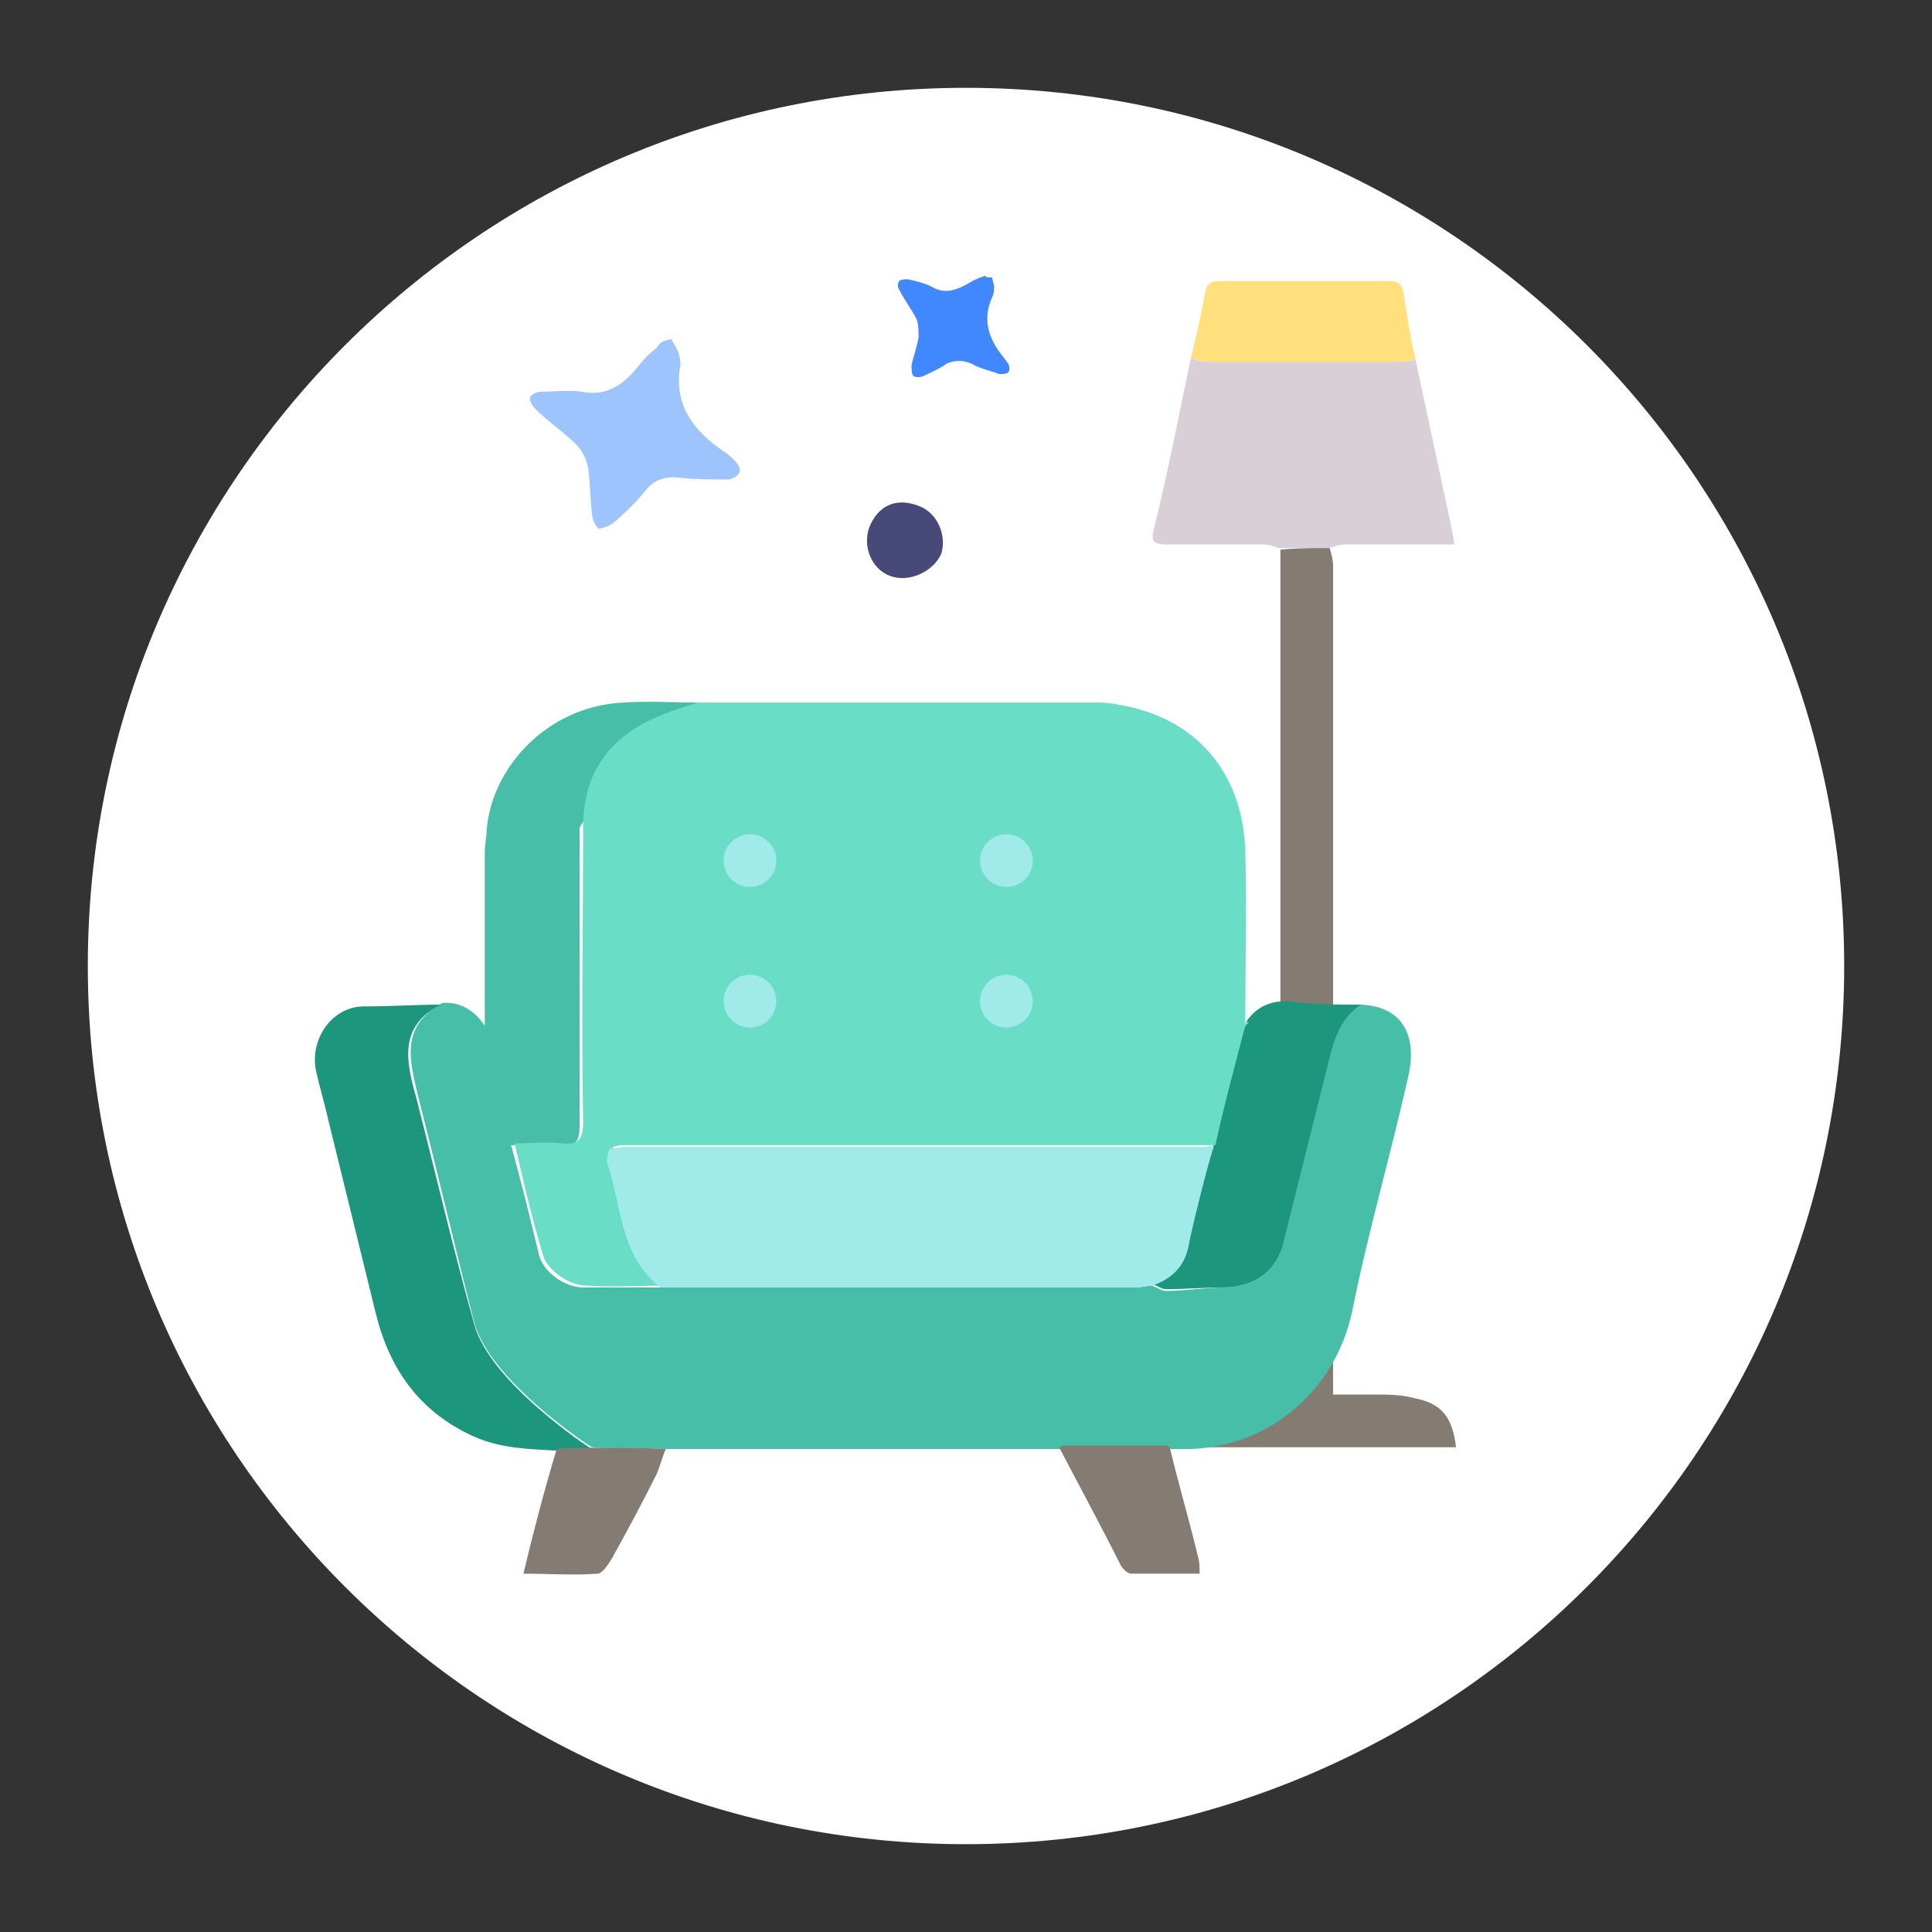 <?xml version="1.0" encoding="utf-8"?>
<!-- Generator: Adobe Illustrator 27.2.0, SVG Export Plug-In . SVG Version: 6.00 Build 0)  -->
<svg version="1.1" id="Layer_1" xmlns="http://www.w3.org/2000/svg" xmlns:xlink="http://www.w3.org/1999/xlink" x="0px" y="0px"
	 viewBox="0 0 110 110" style="enable-background:new 0 0 110 110;" xml:space="preserve">
<rect x="0" y="0" width="110" height="110" fill="#333333" stroke="none"/>
<style type="text/css">
	.st0{fill:#FFFFFF;}
	.st1{fill:#847B72;}
	.st2{fill:#D8D0D6;}
	.st3{fill:#FFE07D;}
	.st4{fill:#47BFA8;}
	.st5{fill:#1D967E;}
	.st6{fill:#6ADDC7;}
	.st7{fill:#A0EAEA;}
	.st8{fill:#9DC4FC;}
	.st9{fill:#474979;}
	.st10{fill:#4188FF;}
</style>
<g id="pohodlie">
	<g>
		<path class="st0" d="M105,55c0,27.6-22.4,50-50,50S5,82.6,5,55S27.4,5,55,5S105,27.4,105,55z"/>
	</g>
	<g>
		<g>
			<path class="st1" d="M75.7,31.2c0.1,0.3,0.2,0.7,0.2,1c0,15.3,0,30.7,0,46c0,0.3,0,0.7,0,1.2c0.8,0,1.6,0,2.3,0
				c0.8,0,1.6,0,2.3,0.2c1.6,0.3,2.2,1.1,2.4,2.8c-5.7,0-11.5,0-17.5,0c0.6-0.9,1-1.7,1.6-2.3c0.5-0.4,1.2-0.6,1.9-0.6
				c1.3-0.1,2.6,0,4,0c0-0.4,0-0.8,0-1.2c0-15.3,0-30.6,0-45.9c0-0.4,0-0.7,0-1.1C73.8,31.2,74.7,31.2,75.7,31.2z"/>
			<path class="st2" d="M75.7,31.2c-1,0-1.9,0-2.9,0c-0.3-0.1-0.6-0.2-0.9-0.2c-1.8,0-3.7,0-5.5,0c-0.7,0-0.9-0.2-0.7-0.9
				c0.8-3.2,1.4-6.4,2.1-9.7c0.3,0.1,0.7,0.2,1,0.2c3.7,0,7.3,0,11,0c0.3,0,0.6-0.1,0.8-0.1c0.4,1.9,0.8,3.7,1.2,5.6
				c0.3,1.4,0.6,2.8,0.9,4.2c0,0.2,0.1,0.4,0.1,0.7c-0.6,0-1.1,0-1.6,0c-1.5,0-3.1,0-4.6,0C76.3,31,76,31.1,75.7,31.2z"/>
			<path class="st3" d="M80.6,20.5c-0.3,0-0.6,0.1-0.8,0.1c-3.7,0-7.3,0-11,0c-0.3,0-0.7-0.1-1-0.2c0.3-1.2,0.6-2.5,0.8-3.7
				c0.1-0.5,0.3-0.7,0.8-0.7c3.2,0,6.4,0,9.7,0c0.5,0,0.7,0.2,0.8,0.6C80.1,18,80.3,19.2,80.6,20.5z"/>
		</g>
	</g>
	<g>
		<path class="st4" d="M80.2,61.2c-1,4.5-2.3,8.9-3.2,13.4c-1,4.8-5.1,8.1-10,7.9c-0.1,0-0.2,0-0.3,0c-0.1,0-0.2-0.1-0.2-0.1h-5.9
			c-0.1,0-0.1,0.1-0.2,0.1c-7.5,0-15,0-22.5,0c-1.4-0.1-2.8,0-4.2-0.1c-0.2-0.1-5.8-3.8-6.7-7.1c-1.1-4.3-2.1-8.6-3.2-12.9
			c-0.5-2.1-1-4,1.4-5.3c1.6-0.1,2.3,1.2,2.4,1.3c0-0.1,0-0.1,0-0.2c0-3.2,0-6.5,0-9.7c0-0.4,0.1-0.8,0.1-1.1
			c0.2-3.6,3.4-7.2,7.8-7.4c1.4-0.1,2.9,0,4.3,0c-1.6,0.6-7.1,7.1-6.8,7.2c0,5.6,0,11.2,0,16.9c0,1-0.3,1.2-1.2,1.1
			c-0.8-0.1-1.7,0-2.7,0c0.6,2.2,1.1,4.2,1.6,6.3c0.3,1,1.5,1.8,2.5,1.8c1.5,0,3,0,4.4,0c9,0,18.1,0,27.1,0c0.3,0,0.6-0.1,0.9-0.1
			c0.3,0.1,0.5,0.3,0.8,0.3c1.1,0,2.2-0.2,3.3-0.2c1.5,0,2.9-0.8,3.3-2.3c0.8-3.2,1.6-6.4,2.4-9.6c0.4-1.6,0.6-3.2,2.1-4.2
			C79.8,57.3,80.7,58.9,80.2,61.2z"/>
		<path class="st5" d="M25.1,57.2c-2.4,1.2-2,3.2-1.4,5.3c1.1,4.3,2.1,8.6,3.3,12.9c0.9,3.3,6.5,7,6.7,7.1c-0.6,0.1-1.3,0-1.9,0.1
			c-1.6-0.1-3.2-0.1-4.8-0.8c-3.1-1.4-4.8-3.8-5.6-7c-0.9-3.7-1.8-7.3-2.7-11c-0.2-0.9-0.5-1.9-0.7-2.8c-0.4-1.8,0.9-3.8,2.9-3.7
			C22.2,57.3,23.7,57.2,25.1,57.2z"/>
		<path class="st5" d="M77.5,57.2c-1.5,1-1.7,2.7-2.1,4.2c-0.8,3.2-1.6,6.4-2.4,9.6c-0.4,1.5-1.8,2.3-3.3,2.3
			c-1.1,0-2.2,0.1-3.3,0.1c-0.3,0-0.5-0.2-0.8-0.3c1.2-0.3,1.9-1.1,2.1-2.4c0.1-0.6,1-4.3,1.4-5.5c0.6-2.3,1.2-4.5,1.7-6.8
			c0.1-0.1,0.2-0.2,0.2-0.3c0.6-0.8,1.3-1.1,2.3-1.1C74.8,57.2,76.1,57.2,77.5,57.2z"/>
		<path class="st6" d="M39.7,40c7.6,0,15.3,0,22.9,0c0.5,0,1,0.1,1.5,0.2c4.4,0.9,6.7,4.2,6.8,8.3c0.1,3.2,0,6.5,0,9.7
			c0,0.1,0,0.2,0,0.2c-0.6,2.3-1.2,4.5-1.7,6.8c-0.1,0-0.3,0-0.4,0c-11,0-22.1,0-33.1,0c-0.3,0-0.5,0-0.8,0.1c0,0.2-0.1,0.3-0.1,0.4
			c0,0.2,0,0.4,0,0.5c0.8,2.4,0.7,5.2,3,7c-1.5,0-3,0.1-4.4,0c-1,0-2.3-0.9-2.5-1.8c-0.6-2-1.1-4.1-1.6-6.3c1,0,1.9-0.1,2.7,0
			c0.9,0.1,1.2-0.2,1.2-1.2c-0.1-5.6,0-11.2,0-16.8C33.2,41.5,38.1,40.6,39.7,40z"/>
		<path class="st1" d="M31.7,82.5c0.6-0.1,4.8-0.1,6.2,0c-0.2,0.5-0.3,0.9-0.5,1.4c-0.8,1.6-1.7,3.3-2.6,4.9
			c-0.2,0.3-0.5,0.8-0.8,0.8c-1.3,0.1-2.7,0-4.2,0C30.4,87.1,31,84.8,31.7,82.5z"/>
		<path class="st1" d="M60.3,82.4c0.1,0,0.1-0.1,0.2-0.1c2,0,3.9,0,5.9,0c0.1,0,0.1,0.1,0.2,0.1c0.5,2.1,1.1,4.1,1.6,6.2
			c0.1,0.3,0.1,0.6,0.1,1c-1.4,0-2.6,0-3.9,0c-0.2,0-0.5-0.3-0.6-0.5C62.7,86.9,61.5,84.7,60.3,82.4z"/>
		<path class="st7" d="M71.1,58.2c-0.1,0.1-0.2,0.2-0.2,0.3c0-0.1,0-0.2,0-0.2C71,58.2,71,58.2,71.1,58.2z"/>
		<path class="st7" d="M69.1,65.3c-0.4,1.2-1.3,4.9-1.4,5.5c-0.2,1.2-0.9,2-2.1,2.4c-0.3,0-0.6,0.1-0.9,0.1c-9,0-18.1,0-27.1,0
			c-2.3-1.8-2.2-4.6-3-7c-0.1-0.2,0-0.4,0-0.5c0-0.1,0.1-0.3,0.1-0.4c0.3,0,0.6-0.1,0.8-0.1c11,0,22.1,0,33.1,0
			C68.9,65.2,69,65.2,69.1,65.3z"/>
		<path class="st6" d="M66.5,82.4c-2,0-3.9,0-5.9,0C62.5,82.4,64.5,82.4,66.5,82.4z"/>
		<g>
			<circle class="st7" cx="42.7" cy="49" r="1.5"/>
			<circle class="st7" cx="57.3" cy="49" r="1.5"/>
		</g>
		<g>
			<circle class="st7" cx="42.7" cy="57" r="1.5"/>
			<circle class="st7" cx="57.3" cy="57" r="1.5"/>
		</g>
	</g>
	<path class="st8" d="M38.2,19.3c0.2,0.3,0.3,0.5,0.4,0.7c0.1,0.3,0.2,0.7,0.1,1c-0.3,2.2,0.9,3.6,2.5,4.7c0.2,0.1,0.4,0.3,0.6,0.5
		c0.2,0.2,0.4,0.5,0.3,0.7c-0.1,0.2-0.4,0.4-0.7,0.4c-0.9,0-1.8,0-2.7-0.1c-0.8-0.1-1.5,0.1-2,0.8c-0.5,0.6-1.1,1.2-1.7,1.7
		c-0.2,0.2-0.7,0.4-0.9,0.4c-0.2-0.1-0.4-0.6-0.4-0.9c-0.1-0.8-0.1-1.7-0.2-2.5c-0.1-0.5-0.3-1-0.7-1.4c-0.7-0.7-1.6-1.3-2.3-2
		c-0.2-0.2-0.4-0.5-0.3-0.7c0.1-0.2,0.4-0.3,0.7-0.3c0.7,0,1.5-0.1,2.2,0c1.4,0.3,2.4-0.4,3.2-1.4c0.3-0.4,0.7-0.8,1.1-1.1
		C37.6,19.4,37.9,19.4,38.2,19.3z"/>
	<path class="st9" d="M49.5,30c0.5-1.2,1.5-1.7,2.8-1.2c1.1,0.4,1.6,1.7,1.3,2.7c-0.4,1-1.8,1.7-2.9,1.3
		C49.6,32.4,49.1,31.1,49.5,30z"/>
	<path class="st10" d="M56.5,15.8c0,0.2,0.1,0.4,0.1,0.5c0,0.2,0,0.4-0.1,0.6c-0.6,1.3-0.2,2.4,0.6,3.4c0.1,0.1,0.2,0.3,0.3,0.4
		c0.1,0.2,0.1,0.4,0,0.5c-0.1,0.1-0.3,0.1-0.5,0.1c-0.5-0.2-1.1-0.3-1.6-0.6c-0.5-0.2-0.9-0.2-1.4,0c-0.4,0.3-0.9,0.5-1.3,0.7
		c-0.2,0.1-0.5,0.1-0.6,0c-0.1-0.1-0.1-0.4-0.1-0.6c0.1-0.5,0.3-1,0.4-1.6c0-0.3,0-0.7-0.1-1c-0.3-0.6-0.7-1.1-1-1.7
		c-0.1-0.1-0.1-0.4,0-0.5c0.1-0.1,0.3-0.1,0.5-0.1c0.4,0.1,0.9,0.2,1.3,0.4c0.8,0.5,1.5,0.2,2.2-0.2c0.3-0.2,0.6-0.3,0.9-0.4
		C56.1,15.8,56.3,15.8,56.5,15.8z"/>
</g>
</svg>
